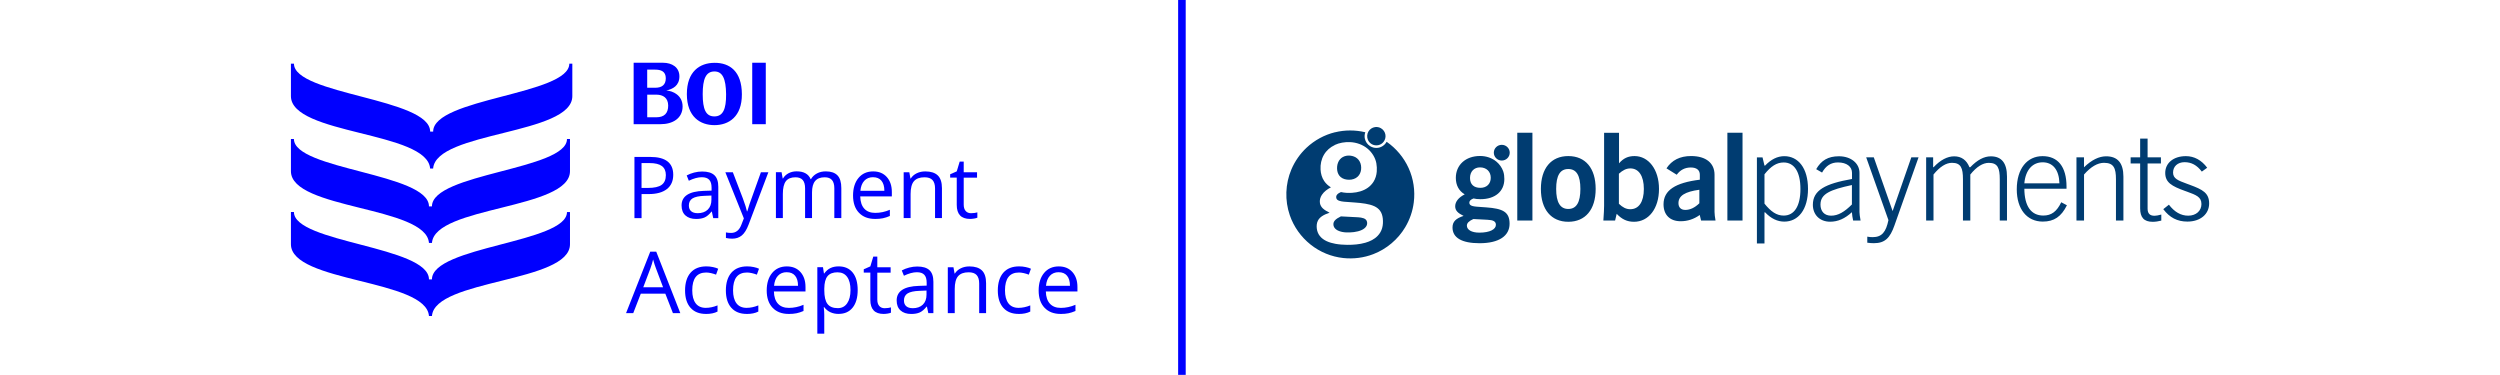 <?xml version="1.0" encoding="UTF-8"?><svg height="90" id="Layer_2" xmlns="http://www.w3.org/2000/svg" viewBox="0 0 600.26 117.3"><defs><style>.cls-1{fill:#003c71;fill-rule:evenodd;}.cls-1,.cls-2{stroke-width:0px;}.cls-2{fill:blue;}</style></defs><g id="Layer_1-2"><rect class="cls-2" x="277.64" width="2.37" height="117.3"/><path class="cls-2" d="m87.12,19.92c0,9.73-42.61,10.79-42.61,21.26h-.94C43.56,30.72.95,29.66.95,19.92h-.95v10.16c0,12.13,42.69,10.99,43.56,22.66h.94c.87-11.66,43.56-10.52,43.56-22.66v-10.16h-.95Z"/><path class="cls-2" d="m86.39,43.5c0,9.65-42.26,10.7-42.26,21.09h-.93C43.2,54.2.94,53.15.94,43.5H0v10.07C0,65.6,42.33,64.47,43.2,76.03h.93c.86-11.56,43.2-10.44,43.2-22.47v-10.07h-.94Z"/><path class="cls-2" d="m86.39,66.35c0,9.65-42.26,10.7-42.26,21.09h-.93c0-10.39-42.26-11.43-42.26-21.09H0v10.07C0,88.45,42.33,87.32,43.2,98.89h.93c.86-11.56,43.2-10.44,43.2-22.46v-10.07h-.94Z"/><path class="cls-2" d="m144.36,19.64h4.24v19.22h-4.24v-19.22Zm-30.03,17.06h-2.83v-7.08h2.83c2.16,0,3.7,1.02,3.73,3.39.01,2.37-1.15,3.69-3.73,3.69m-2.83-14.91h2.5c1.81,0,3.31.56,3.31,2.7,0,2.11-1.28,2.97-3.33,2.97h-2.49v-5.67Zm5.97,6.53c2.02-.44,4.1-1.5,4.1-4.41s-2.39-4.26-5.07-4.27h-9.25v19.22h8.41c3.75.01,6.91-1.78,6.91-5.56,0-3.49-3.09-4.87-5.1-4.98m15.04-5.96c2.54-.02,3.62,2.25,3.67,7.11.05,4.78-1.03,6.96-3.67,6.96s-3.65-2.17-3.65-6.96,1.01-7.09,3.65-7.11m.03,16.8c4.45,0,8.62-2.61,8.58-9.69-.03-7.12-3.78-9.85-8.58-9.81-4.59.02-8.65,2.7-8.64,9.81.02,7.11,4.2,9.69,8.64,9.69"/><path class="cls-2" d="m119.64,54.69c0,1.94-.66,3.43-1.98,4.47-1.32,1.04-3.21,1.57-5.68,1.57h-2.25v7.53h-2.23v-19.15h4.96c4.78,0,7.18,1.86,7.18,5.58Zm-9.91,4.12h2c1.97,0,3.4-.32,4.28-.96.88-.64,1.32-1.66,1.32-3.06,0-1.27-.42-2.21-1.24-2.83-.83-.62-2.12-.93-3.88-.93h-2.49v7.78Z"/><path class="cls-2" d="m132.15,68.25l-.43-2.04h-.1c-.72.9-1.43,1.51-2.14,1.83-.71.32-1.6.48-2.67.48-1.42,0-2.54-.37-3.35-1.1s-1.21-1.78-1.21-3.13c0-2.9,2.32-4.42,6.95-4.56l2.44-.08v-.89c0-1.13-.24-1.96-.73-2.49-.49-.54-1.26-.81-2.33-.81-1.2,0-2.55.37-4.06,1.1l-.67-1.66c.71-.38,1.48-.69,2.32-.9.84-.22,1.69-.33,2.53-.33,1.71,0,2.98.38,3.8,1.14.83.76,1.24,1.98,1.24,3.65v9.8h-1.61Zm-4.91-1.53c1.35,0,2.42-.37,3.19-1.11.77-.74,1.16-1.78,1.16-3.12v-1.3l-2.17.09c-1.73.06-2.97.33-3.74.8-.76.48-1.15,1.22-1.15,2.22,0,.79.24,1.38.71,1.79s1.14.62,2,.62Z"/><path class="cls-2" d="m135.96,53.9h2.33l3.14,8.19c.69,1.87,1.12,3.22,1.28,4.05h.1c.11-.44.35-1.21.71-2.29.36-1.08,1.55-4.39,3.56-9.95h2.33l-6.17,16.34c-.61,1.62-1.32,2.76-2.14,3.44-.82.68-1.82,1.01-3.01,1.01-.66,0-1.32-.07-1.96-.22v-1.74c.48.11,1.02.16,1.61.16,1.49,0,2.56-.84,3.2-2.51l.8-2.04-5.79-14.43Z"/><path class="cls-2" d="m170.05,68.25v-9.34c0-1.14-.25-2-.73-2.57-.49-.57-1.25-.86-2.28-.86-1.35,0-2.35.39-3,1.17-.65.78-.97,1.97-.97,3.59v8.01h-2.17v-9.34c0-1.14-.25-2-.73-2.57-.49-.57-1.25-.86-2.29-.86-1.36,0-2.36.41-2.99,1.22-.63.82-.95,2.15-.95,4.01v7.53h-2.17v-14.35h1.77l.35,1.96h.1c.41-.7.99-1.24,1.74-1.64.75-.39,1.58-.59,2.51-.59,2.24,0,3.71.81,4.4,2.44h.1c.43-.75,1.05-1.34,1.86-1.78.81-.44,1.74-.65,2.78-.65,1.62,0,2.84.42,3.65,1.25.81.83,1.21,2.17,1.21,4v9.36h-2.17Z"/><path class="cls-2" d="m182.77,68.51c-2.12,0-3.8-.65-5.02-1.94-1.23-1.29-1.84-3.09-1.84-5.38s.57-4.15,1.71-5.51c1.14-1.36,2.67-2.04,4.59-2.04,1.8,0,3.22.59,4.27,1.77,1.05,1.18,1.57,2.74,1.57,4.68v1.38h-9.89c.04,1.69.47,2.96,1.28,3.84s1.95,1.31,3.41,1.31c1.54,0,3.07-.32,4.58-.97v1.94c-.77.33-1.5.57-2.18.71-.69.14-1.51.22-2.48.22Zm-.59-13.06c-1.15,0-2.07.38-2.76,1.13s-1.09,1.79-1.21,3.12h7.5c0-1.37-.31-2.42-.92-3.15-.61-.73-1.48-1.09-2.62-1.09Z"/><path class="cls-2" d="m201.57,68.25v-9.29c0-1.17-.27-2.04-.8-2.62s-1.37-.86-2.5-.86c-1.5,0-2.6.41-3.3,1.22-.7.81-1.05,2.15-1.05,4.02v7.53h-2.17v-14.35h1.77l.35,1.96h.1c.45-.71,1.07-1.25,1.87-1.64.8-.39,1.7-.58,2.68-.58,1.73,0,3.03.42,3.9,1.25.87.83,1.31,2.17,1.31,4v9.36h-2.17Z"/><path class="cls-2" d="m212.85,66.72c.38,0,.75-.03,1.11-.08.36-.06.64-.12.85-.18v1.66c-.24.11-.58.21-1.04.28s-.87.11-1.24.11c-2.78,0-4.17-1.46-4.17-4.39v-8.54h-2.06v-1.05l2.06-.9.92-3.06h1.26v3.33h4.17v1.69h-4.17v8.45c0,.86.21,1.53.62,1.99.41.46.97.69,1.69.69Z"/><path class="cls-2" d="m119.54,97.98l-2.38-6.09h-7.67l-2.36,6.09h-2.25l7.57-19.23h1.87l7.53,19.23h-2.3Zm-3.08-8.09l-2.23-5.93c-.29-.75-.59-1.67-.89-2.76-.19.84-.47,1.76-.83,2.76l-2.25,5.93h6.19Z"/><path class="cls-2" d="m129.88,98.24c-2.08,0-3.69-.64-4.83-1.92-1.14-1.28-1.71-3.09-1.71-5.43s.58-4.26,1.74-5.57,2.8-1.96,4.94-1.96c.69,0,1.38.07,2.07.22.69.15,1.23.32,1.62.52l-.67,1.85c-.48-.19-1-.35-1.57-.48-.57-.13-1.07-.19-1.51-.19-2.92,0-4.37,1.86-4.37,5.58,0,1.76.36,3.12,1.07,4.06.71.94,1.77,1.42,3.16,1.42,1.2,0,2.42-.26,3.68-.77v1.93c-.96.5-2.17.75-3.63.75Z"/><path class="cls-2" d="m142.65,98.24c-2.08,0-3.69-.64-4.83-1.92-1.14-1.28-1.71-3.09-1.71-5.43s.58-4.26,1.74-5.57,2.8-1.96,4.94-1.96c.69,0,1.38.07,2.07.22.69.15,1.23.32,1.62.52l-.67,1.85c-.48-.19-1-.35-1.57-.48-.57-.13-1.07-.19-1.51-.19-2.92,0-4.37,1.86-4.37,5.58,0,1.76.36,3.12,1.07,4.06.71.94,1.77,1.42,3.16,1.42,1.2,0,2.42-.26,3.68-.77v1.93c-.96.5-2.17.75-3.63.75Z"/><path class="cls-2" d="m155.75,98.24c-2.12,0-3.8-.65-5.02-1.94-1.23-1.29-1.84-3.09-1.84-5.38s.57-4.15,1.71-5.51c1.14-1.36,2.67-2.04,4.59-2.04,1.8,0,3.22.59,4.27,1.77,1.05,1.18,1.57,2.74,1.57,4.68v1.38h-9.89c.04,1.69.47,2.96,1.28,3.84s1.95,1.31,3.41,1.31c1.54,0,3.07-.32,4.58-.97v1.94c-.77.33-1.5.57-2.18.71-.69.14-1.51.22-2.48.22Zm-.59-13.06c-1.15,0-2.07.38-2.76,1.13s-1.09,1.79-1.21,3.12h7.5c0-1.37-.31-2.42-.92-3.15-.61-.73-1.48-1.09-2.62-1.09Z"/><path class="cls-2" d="m171.41,98.24c-.93,0-1.79-.17-2.56-.52-.77-.34-1.42-.88-1.95-1.59h-.16c.11.84.16,1.63.16,2.38v5.91h-2.17v-20.8h1.77l.3,1.96h.1c.56-.79,1.21-1.35,1.95-1.7.74-.35,1.59-.52,2.55-.52,1.9,0,3.37.65,4.41,1.95,1.04,1.3,1.55,3.13,1.55,5.47s-.53,4.19-1.58,5.49c-1.05,1.31-2.51,1.96-4.38,1.96Zm-.31-13.03c-1.47,0-2.53.41-3.18,1.22-.66.81-.99,2.1-1.01,3.88v.49c0,2.02.34,3.46,1.01,4.33.67.87,1.75,1.3,3.23,1.3,1.24,0,2.21-.5,2.91-1.51.7-1,1.05-2.39,1.05-4.15s-.35-3.16-1.05-4.12c-.7-.96-1.69-1.43-2.97-1.43Z"/><path class="cls-2" d="m185.81,96.45c.38,0,.75-.03,1.11-.08.36-.06.64-.12.85-.18v1.66c-.24.11-.58.21-1.04.28s-.87.11-1.24.11c-2.78,0-4.17-1.46-4.17-4.39v-8.54h-2.06v-1.05l2.06-.9.92-3.06h1.26v3.33h4.17v1.69h-4.17v8.45c0,.86.21,1.53.62,1.99.41.46.97.69,1.69.69Z"/><path class="cls-2" d="m199.46,97.98l-.43-2.04h-.1c-.72.9-1.43,1.51-2.14,1.83-.71.32-1.6.48-2.67.48-1.42,0-2.54-.37-3.35-1.1s-1.21-1.78-1.21-3.13c0-2.9,2.32-4.42,6.95-4.56l2.44-.08v-.89c0-1.13-.24-1.96-.73-2.49-.49-.54-1.26-.81-2.33-.81-1.2,0-2.55.37-4.06,1.1l-.67-1.66c.71-.38,1.48-.69,2.32-.9.84-.22,1.69-.33,2.53-.33,1.71,0,2.98.38,3.8,1.14.83.76,1.24,1.98,1.24,3.65v9.8h-1.61Zm-4.91-1.53c1.35,0,2.42-.37,3.19-1.11.77-.74,1.16-1.78,1.16-3.12v-1.3l-2.17.09c-1.73.06-2.97.33-3.74.8-.76.48-1.15,1.22-1.15,2.22,0,.79.24,1.38.71,1.79s1.14.62,2,.62Z"/><path class="cls-2" d="m215.38,97.98v-9.29c0-1.17-.27-2.04-.8-2.62s-1.37-.86-2.5-.86c-1.5,0-2.6.41-3.3,1.22-.7.81-1.05,2.15-1.05,4.02v7.53h-2.17v-14.35h1.77l.35,1.96h.1c.45-.71,1.07-1.25,1.87-1.64.8-.39,1.7-.58,2.68-.58,1.73,0,3.03.42,3.9,1.25.87.83,1.31,2.17,1.31,4v9.36h-2.17Z"/><path class="cls-2" d="m227.75,98.24c-2.08,0-3.69-.64-4.83-1.92-1.14-1.28-1.71-3.09-1.71-5.43s.58-4.26,1.74-5.57,2.8-1.96,4.94-1.96c.69,0,1.38.07,2.07.22.69.15,1.23.32,1.62.52l-.67,1.85c-.48-.19-1-.35-1.57-.48-.57-.13-1.07-.19-1.51-.19-2.92,0-4.37,1.86-4.37,5.58,0,1.76.36,3.12,1.07,4.06.71.94,1.77,1.42,3.16,1.42,1.2,0,2.42-.26,3.68-.77v1.93c-.96.5-2.17.75-3.63.75Z"/><path class="cls-2" d="m240.85,98.24c-2.12,0-3.8-.65-5.02-1.94-1.23-1.29-1.84-3.09-1.84-5.38s.57-4.15,1.71-5.51c1.14-1.36,2.67-2.04,4.59-2.04,1.8,0,3.22.59,4.27,1.77,1.05,1.18,1.57,2.74,1.57,4.68v1.38h-9.89c.04,1.69.47,2.96,1.28,3.84s1.95,1.31,3.41,1.31c1.54,0,3.07-.32,4.58-.97v1.94c-.77.33-1.5.57-2.18.71-.69.14-1.51.22-2.48.22Zm-.59-13.06c-1.15,0-2.07.38-2.76,1.13-.69.75-1.09,1.79-1.21,3.12h7.5c0-1.37-.31-2.42-.92-3.15-.61-.73-1.48-1.09-2.62-1.09Z"/><path class="cls-1" d="m388.51,69.01h-4.74v-27.47h4.74v27.47Zm-7.1-21.23c0,1.36-1.12,2.46-2.49,2.46s-2.49-1.1-2.49-2.46,1.12-2.46,2.49-2.46,2.49,1.1,2.49,2.46Zm-9.18,11c1.95,0,3.24-1.24,3.24-3.16s-1.34-3.24-3.36-3.24c-1.83,0-3.13,1.28-3.13,3.31s1.22,3.09,3.24,3.09Zm-4.23,11.83c0,1.28,1.45,2.19,3.89,2.19,3.32,0,5.19-1.05,5.19-2.45,0-1.09-.88-1.51-2.67-1.58l-4.39-.23c-1.37.64-2.02,1.24-2.02,2.07Zm-3.66-6.06c0-1.39,1.03-2.75,2.98-3.73-1.83-1.09-2.78-2.86-2.78-5.16,0-4.03,3.05-6.85,7.59-6.85,1.86,0,3.72.59,5.14,1.79.94.79,1.68,1.83,2.09,2.99.28.78.36,1.62.36,2.45,0,3.8-2.82,6.29-7.48,6.29-.84,0-1.56-.08-2.18-.23-.88.34-1.3.79-1.3,1.32,0,1.12,1.33,1.21,3.84,1.37h0s0,0,0,0c.44.03.91.06,1.43.1,5.15.38,7.33,1.36,7.33,5.12s-3.24,6.1-9.39,6.1c-5.61,0-8.47-1.73-8.47-4.93,0-1.85,1.11-2.86,3.47-3.62-1.79-.87-2.63-1.66-2.63-3.01Zm35.39.84c2.56,0,3.79-2.08,3.79-6.27s-1.22-6.23-3.79-6.23-3.79,2.04-3.79,6.23,1.26,6.27,3.79,6.27Zm0-16.55c5.36,0,8.57,3.78,8.57,10.28s-3.25,10.28-8.57,10.28-8.57-3.82-8.57-10.28,3.21-10.28,8.57-10.28Zm23.65,10.28c0,4.12-1.61,6.35-4.25,6.35-1.3,0-2.37-.57-3.56-1.7v-9.41c1.23-1.1,2.3-1.66,3.6-1.66,2.56,0,4.21,2.27,4.21,6.42Zm-12.44-17.57v22.86c0,.94-.08,2.49-.23,4.61h3.67l.5-2.11c1.65,1.74,3.29,2.49,5.43,2.49,4.55,0,7.81-4.12,7.81-10.28s-3.33-10.28-7.65-10.28c-2.03,0-3.48.68-4.86,2.27v-9.56h-4.67Zm23.27,22.02c0,1.32.77,2.12,2.14,2.12,1.49,0,2.95-.68,4.4-2.08v-4.23c-4.44.6-6.54,1.85-6.54,4.19Zm6.66,3.7c-1.84,1.32-3.83,1.96-5.97,1.96-3.37,0-5.36-2-5.36-5.29,0-4.42,3.71-6.76,11.36-7.71v-1.55c0-1.44-.99-2.27-2.83-2.27s-3.33.79-4.4,2.27l-3.21-2c1.68-2.57,4.25-3.85,7.69-3.85,4.71,0,7.35,2.23,7.35,5.86v11.64c0,.68.12,1.59.31,2.68h-4.52l-.42-1.74Zm13.39,1.74h-4.74v-27.47h4.74v27.47Zm6.87-5.29c1.99,2.49,3.79,3.74,6.01,3.74,3.29,0,5.24-2.91,5.24-8.31s-1.95-8.31-5.24-8.31c-2.22,0-4.02,1.21-6.01,3.7v9.18Zm-2.37-14.47h1.76l.61,2.57h.19c1.88-1.96,3.86-2.95,6.01-2.95,4.36,0,7.42,3.74,7.42,10.24s-3.06,10.24-7.42,10.24c-2.14,0-4.13-.94-6.01-2.91h-.19v9.75h-2.37v-26.94Zm19.9,14.73c0-3.36,3.1-4.61,9.83-6.08v6.08c-2.33,2.34-4.32,3.51-6.51,3.51-2.07,0-3.33-1.32-3.33-3.51Zm3.02,5.4c2.45,0,4.63-.98,6.81-2.98.04.83.19,1.7.38,2.61h2.33c-.23-1.25-.34-2.15-.34-2.65v-12.28c0-2.95-2.64-5.18-6.43-5.18-3.44,0-5.55,1.32-7.12,4.04l1.84,1.06c1.19-2.12,2.79-3.17,4.97-3.17,2.76,0,4.4,1.32,4.4,3.25v1.93c-8.38,1.47-12.25,3.51-12.25,8.08,0,3.06,2.11,5.29,5.4,5.29Zm11.29-20.14h2.37l5.89,16.81,5.85-16.81h2.26l-7.54,21.31c-1.38,3.93-2.99,5.55-6.43,5.55-.61,0-1.3-.04-2.07-.15v-1.89c.61.11,1.19.15,1.68.15,2.87,0,4.17-1.59,4.94-5.33l-6.96-19.64Zm20.93,0h-2.18v19.76h2.3v-14.39c1.99-2.45,3.94-3.66,5.78-3.66,2.83,0,3.44,1.66,3.44,5.14v12.92h2.3v-14.39c1.95-2.45,3.94-3.66,5.78-3.66,2.83,0,3.44,1.66,3.44,5.14v12.92h2.26v-13.75c0-4.23-1.68-6.35-5.05-6.35-2.14,0-4.25,1.13-6.43,3.4h-.27c-.92-2.27-2.53-3.4-4.78-3.4-2.1,0-4.32,1.13-6.43,3.4h-.15v-3.06Zm34.29,1.55c-3.14,0-5.36,2.34-5.74,6.57h10.98c-.12-4.27-2.11-6.57-5.24-6.57Zm7.58,13.45c-1.76,3.55-4.02,5.1-7.54,5.1-4.97,0-8.15-3.89-8.15-10.09,0-6.53,3.29-10.39,8.07-10.39s7.5,3.29,7.5,9.56v.64h-13.2c.04,5.48,2.14,8.39,5.93,8.39,2.56,0,4.21-1.25,5.62-4.16l1.76.94Zm5.36-15h-2.37v19.76h2.37v-14.39c2.14-2.45,4.25-3.66,6.24-3.66,3.06,0,3.75,1.66,3.75,5.14v12.92h2.33v-13.75c0-4.23-1.8-6.35-5.4-6.35-2.22,0-4.55,1.13-6.93,3.44v-3.1h0Zm22.08,18.28c.54,0,1.23-.15,2.1-.38v1.89c-.88.23-1.8.38-2.68.38-2.75,0-3.94-1.36-3.94-4.23v-14.02h-2.98v-1.93h2.98v-5.86h2.33v5.86h4.17v1.93h-4.17v14.13c0,1.51.69,2.23,2.18,2.23Zm14.66-3.66c0,2.08-1.65,3.63-4.13,3.63-2.33,0-4.32-1.17-6.05-3.44l-1.76,1.4c1.99,2.65,4.4,3.89,7.54,3.89,4.13,0,6.81-2.38,6.81-5.67s-2.03-4.35-6.01-5.82c-.32-.12-.63-.23-.92-.34-2.76-1.02-4.36-1.6-4.36-3.51s1.42-3.25,3.6-3.25,3.87.94,5.4,2.95l1.68-1.21c-1.76-2.38-4.06-3.63-6.66-3.63-3.98,0-6.47,2.23-6.47,5.25s2.1,4.16,6.16,5.63c.2.07.4.15.59.21,2.93,1.07,4.58,1.67,4.58,3.9h0Z"/><g id="_ffffffff"><path id="Layer" class="cls-1" d="m339.25,39.77c.64-.09,1.3.03,1.86.36.75.43,1.28,1.2,1.4,2.05.12.77-.09,1.58-.57,2.19-.41.54-1.02.92-1.68,1.06-.66.13-1.37.04-1.96-.28-.58-.31-1.05-.83-1.29-1.44-.33-.8-.27-1.77.16-2.52.43-.76,1.22-1.3,2.09-1.42Zm-12.51,1.63c3.09-.76,6.37-.76,9.47-.01-.23.65-.29,1.38-.13,2.05.21.93.8,1.77,1.61,2.28.62.39,1.35.6,2.07.57,1.29-.01,2.52-.79,3.13-1.92,2.97,2.05,5.38,4.93,6.87,8.22,1.53,3.35,2.08,7.12,1.62,10.76-.34,2.73-1.26,5.39-2.67,7.75-2.27,3.82-5.85,6.84-9.99,8.43-2.97,1.15-6.22,1.56-9.38,1.22-3.72-.39-7.32-1.87-10.25-4.21-2.98-2.36-5.28-5.59-6.51-9.19-1.59-4.61-1.42-9.81.49-14.3,1.09-2.58,2.72-4.92,4.76-6.83,2.5-2.34,5.6-4.03,8.93-4.84h0Zm-.09,4c-1.41.65-2.62,1.71-3.4,3.06-.8,1.38-1.13,2.99-1.04,4.58.06,1.27.41,2.55,1.13,3.61.54.81,1.28,1.48,2.11,1.98-1.09.56-2.13,1.3-2.82,2.34-.51.76-.77,1.71-.61,2.62.11.64.47,1.23.94,1.66.61.56,1.35.95,2.08,1.32-.83.28-1.67.6-2.4,1.1-.53.37-1,.84-1.28,1.42-.38.76-.42,1.64-.32,2.46.1.84.42,1.65.95,2.31.55.7,1.3,1.22,2.1,1.6.88.41,1.82.67,2.77.84,1.2.22,2.43.3,3.65.32,1.93.01,3.89-.13,5.75-.67,1.41-.41,2.8-1.07,3.82-2.15.66-.67,1.14-1.51,1.4-2.42.28-.98.31-2.02.2-3.04-.1-.85-.34-1.7-.86-2.4-.44-.6-1.05-1.05-1.71-1.37-.91-.43-1.9-.66-2.88-.83-2.22-.38-4.48-.4-6.71-.62-.53-.06-1.08-.13-1.58-.32-.31-.13-.62-.33-.75-.66-.13-.34-.12-.76.08-1.07.25-.41.68-.67,1.11-.87.09-.03.17-.09.26-.09,1.12.26,2.28.3,3.42.23,1.75-.11,3.52-.57,4.96-1.6.69-.49,1.28-1.11,1.74-1.82.62-.97.95-2.09,1.04-3.23.07-.87.02-1.75-.13-2.61-.33-1.74-1.32-3.32-2.66-4.48-1.55-1.34-3.59-2.05-5.63-2.13-1.62-.05-3.27.21-4.74.9h0Zm3.75,3.33c.75-.11,1.54-.02,2.25.25.73.27,1.36.79,1.75,1.47.48.81.6,1.79.48,2.71-.11.78-.44,1.55-1.03,2.1-.71.69-1.73.99-2.7.99-.93,0-1.91-.22-2.63-.83-.63-.52-.99-1.31-1.1-2.11-.11-.85-.04-1.74.31-2.54.28-.68.8-1.27,1.45-1.63.38-.21.79-.35,1.22-.41h0Zm-1.93,19.03c.07-.03.14-.06.22-.04,1.77.1,3.53.18,5.3.28.58.04,1.16.11,1.7.31.4.15.79.41.96.82.22.51.18,1.11-.08,1.59-.31.56-.86.95-1.42,1.23-.78.37-1.64.57-2.5.68-.8.1-1.62.13-2.43.1-.89-.04-1.79-.2-2.59-.59-.51-.26-1-.64-1.24-1.18-.27-.59-.22-1.33.19-1.85.49-.62,1.2-1,1.89-1.34h0Z"/></g></g></svg>